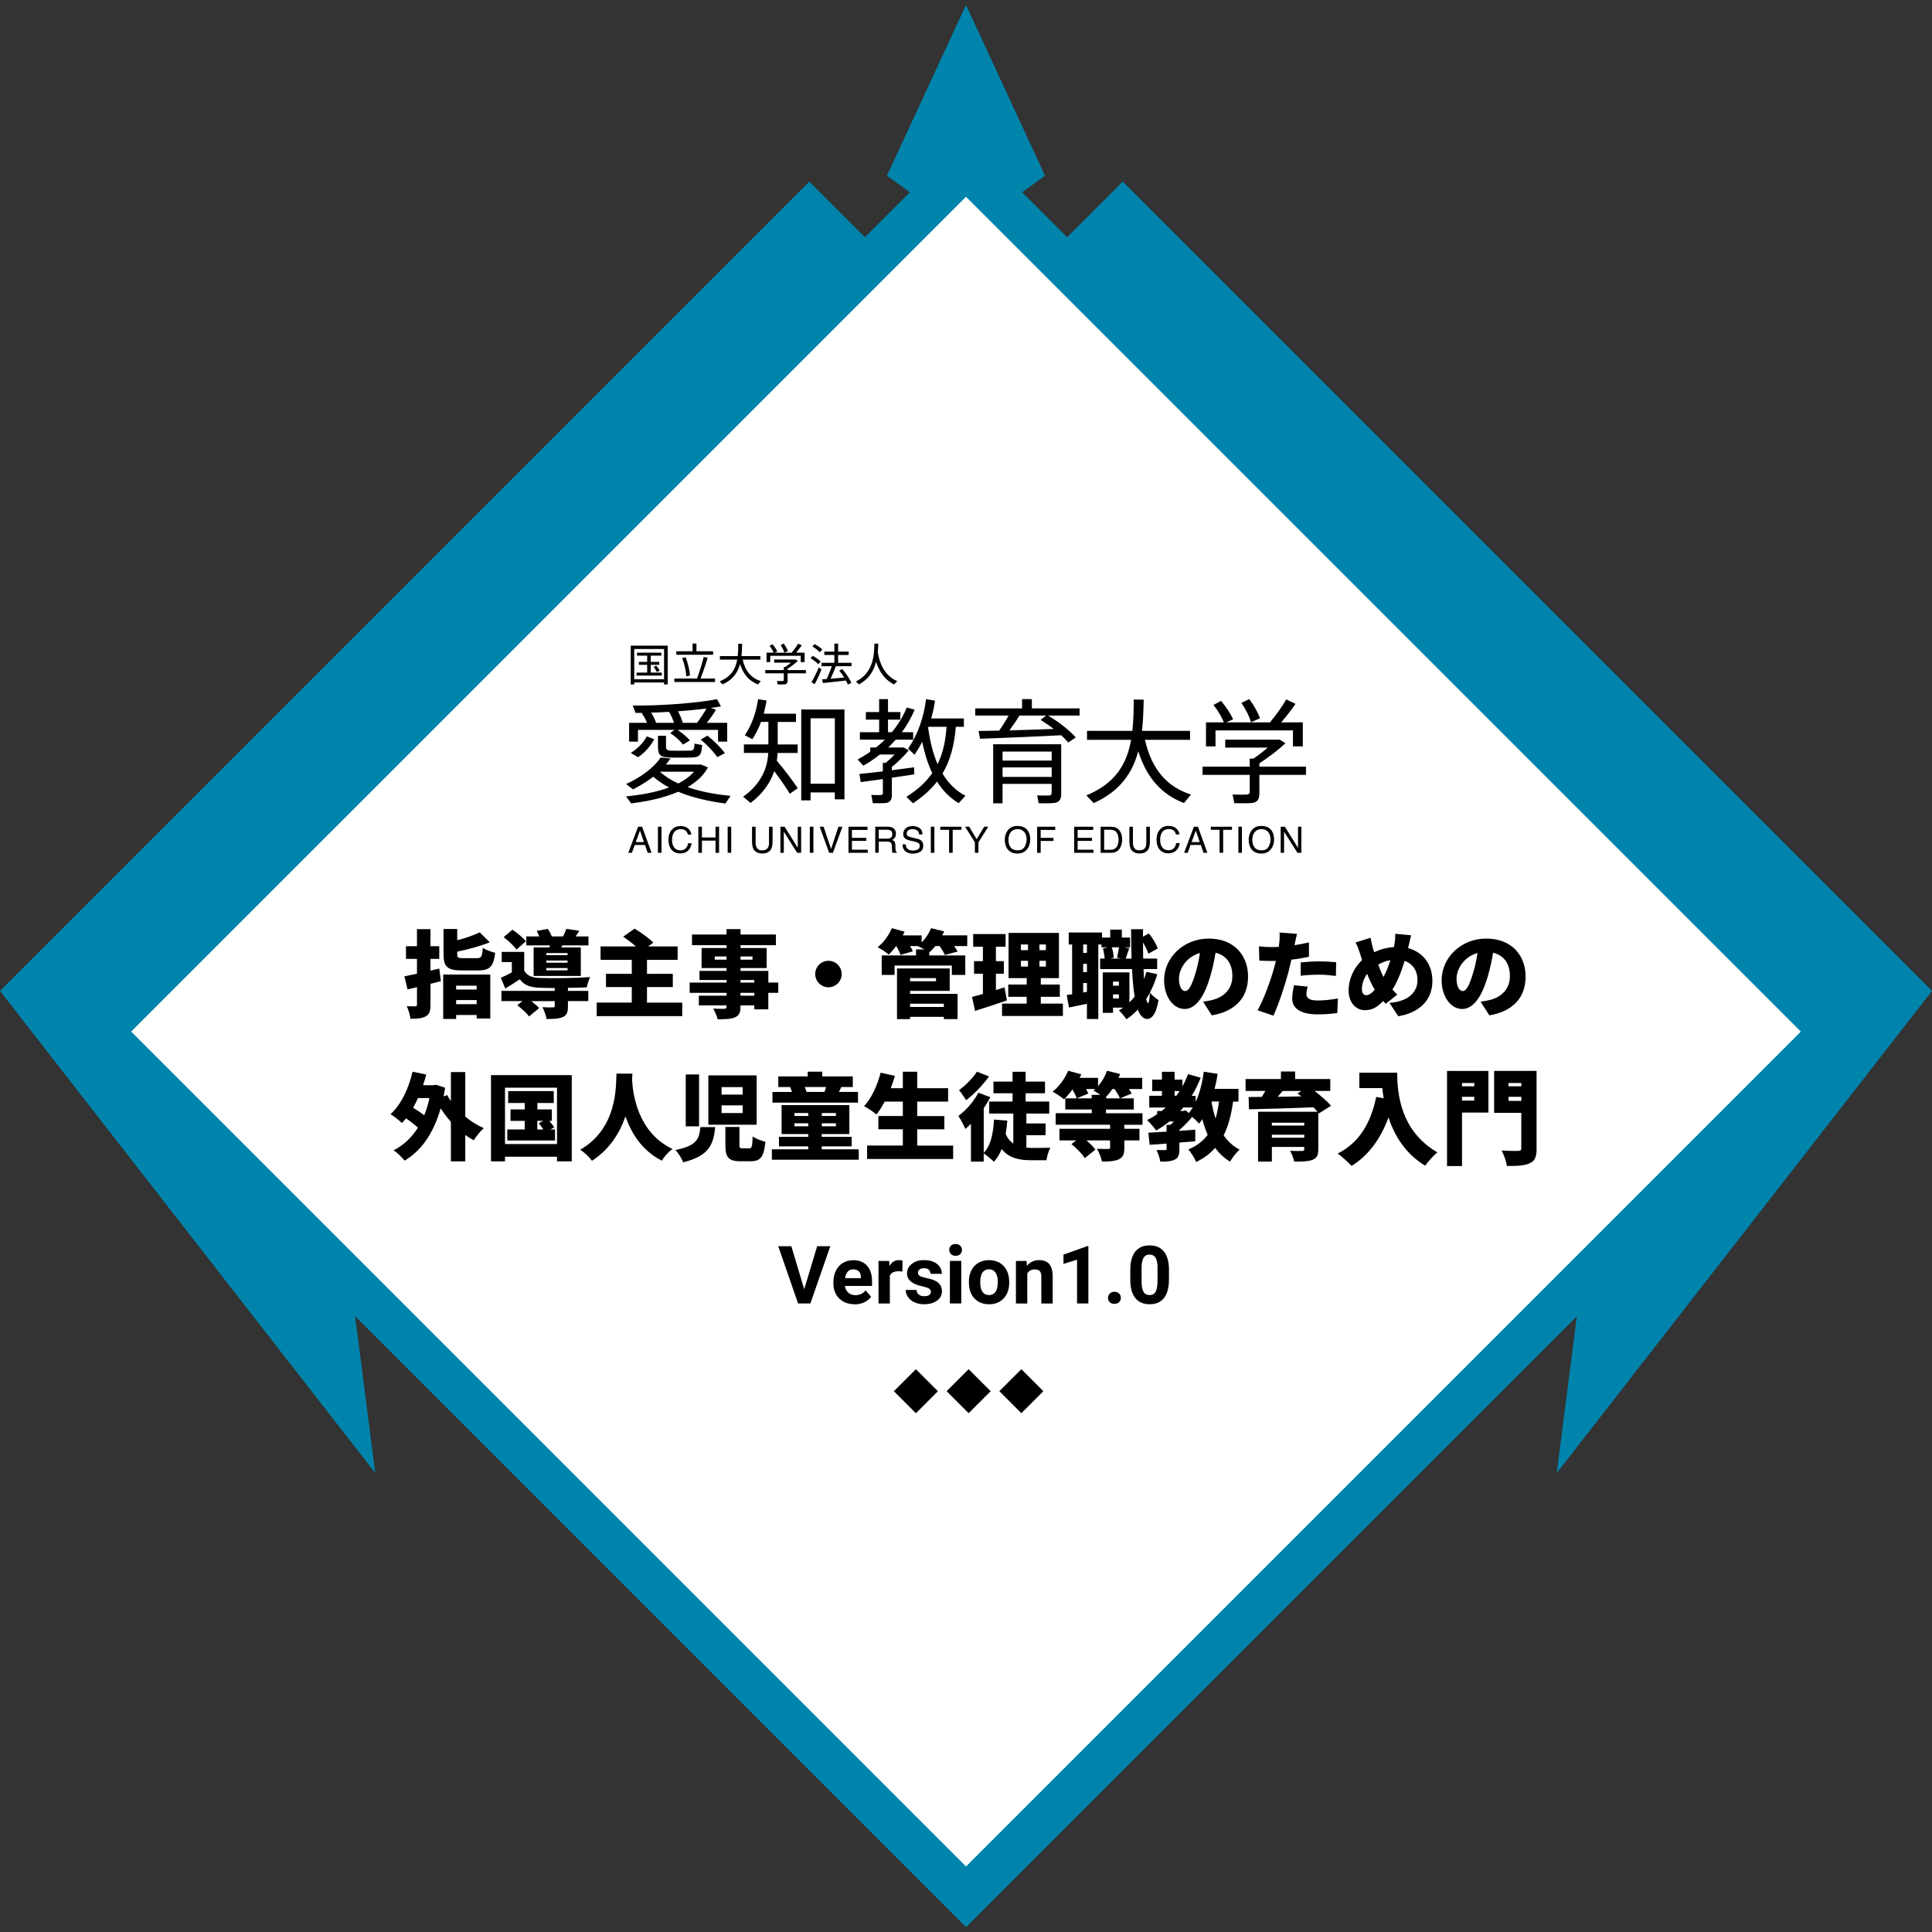 <?xml version="1.0" encoding="UTF-8"?><svg id="_レイヤー_1" xmlns="http://www.w3.org/2000/svg" xmlns:xlink="http://www.w3.org/1999/xlink" viewBox="0 0 512 512"><rect x="0" y="0" width="512" height="512" fill="#333333" stroke="none"/><defs><style>.cls-1{clip-path:url(#clippath);}.cls-2{fill:none;}.cls-2,.cls-3,.cls-4,.cls-5{stroke-width:0px;}.cls-3{fill:#000;}.cls-4{fill:#0084ac;}.cls-5{fill:#fff;}</style><clipPath id="clippath"><rect class="cls-2" x="165.9" y="170.55" width="180.19" height="55.65"/></clipPath></defs><g id="_背景"><polygon class="cls-4" points="428.95 262.6 412.55 390.37 512 262.6 297.53 48.13 256 89.65 428.95 262.6"/><polygon class="cls-4" points="83.05 262.6 99.45 390.37 0 262.6 214.47 48.13 256 89.65 83.05 262.6"/><polygon class="cls-4" points="256 1.31 276.95 46.57 256 61.65 235.05 46.57 256 1.31"/><rect class="cls-5" x="103.16" y="120.55" width="305.68" height="305.68" transform="translate(-118.33 261.09) rotate(-45)"/><path class="cls-4" d="M256,64.81l208.57,208.57-208.57,208.57L47.43,273.38l208.57-208.57M256,49.66l-7.58,7.58L39.85,265.81l-7.58,7.58,7.58,7.58,208.57,208.57,7.58,7.58,7.58-7.58,208.57-208.57,7.58-7.58-7.58-7.58L263.58,57.24l-7.58-7.58h0Z"/><rect class="cls-5" x="93.88" y="111.26" width="324.24" height="324.24" transform="translate(-118.33 261.09) rotate(-45)"/><path class="cls-4" d="M256,52.15l221.24,221.24-221.24,221.24L34.76,273.38,256,52.15M256,36.08l-8.04,8.04L26.73,265.35l-8.04,8.04,8.04,8.04,221.24,221.24,8.04,8.04,8.04-8.04,221.24-221.24,8.04-8.04-8.04-8.04L264.04,44.11l-8.04-8.04h0Z"/></g><g id="version"><g id="versionアウトライン"><path class="cls-3" d="M213.12,341.67l3.44-11.41h3.48l-5.28,15.17h-3.26l-5.26-15.17h3.47l3.42,11.41Z"/><path class="cls-3" d="M226.46,345.64c-1.65,0-3-.51-4.04-1.52-1.04-1.01-1.56-2.37-1.56-4.05v-.29c0-1.13.22-2.14.66-3.04.44-.89,1.06-1.58,1.86-2.06.8-.48,1.72-.72,2.75-.72,1.54,0,2.76.49,3.64,1.46s1.33,2.35,1.33,4.14v1.23h-7.18c.1.74.39,1.33.88,1.77.49.44,1.11.67,1.86.67,1.16,0,2.07-.42,2.72-1.26l1.48,1.66c-.45.64-1.06,1.14-1.83,1.5-.77.36-1.62.54-2.56.54ZM226.12,336.38c-.6,0-1.08.2-1.45.61-.37.41-.61.98-.71,1.74h4.19v-.24c-.01-.67-.19-1.19-.54-1.55s-.84-.55-1.48-.55Z"/><path class="cls-3" d="M239.14,336.98c-.41-.06-.77-.08-1.08-.08-1.14,0-1.89.39-2.24,1.16v7.38h-3.01v-11.28h2.84l.08,1.34c.6-1.04,1.44-1.55,2.51-1.55.33,0,.65.04.94.14l-.04,2.9Z"/><path class="cls-3" d="M246.7,342.32c0-.37-.18-.66-.55-.87-.37-.21-.95-.4-1.76-.57-2.68-.56-4.02-1.7-4.02-3.42,0-1,.42-1.84,1.25-2.51.83-.67,1.92-1.01,3.26-1.01,1.43,0,2.58.34,3.43,1.01s1.29,1.55,1.29,2.63h-3.01c0-.43-.14-.79-.42-1.07-.28-.28-.71-.42-1.3-.42-.51,0-.9.12-1.18.34-.28.23-.42.52-.42.88,0,.33.16.6.47.81.32.21.85.38,1.6.53.75.15,1.38.32,1.9.51,1.59.58,2.39,1.59,2.39,3.03,0,1.03-.44,1.86-1.32,2.5-.88.64-2.02.95-3.42.95-.94,0-1.78-.17-2.52-.5s-1.31-.8-1.72-1.39c-.42-.59-.62-1.22-.62-1.9h2.86c.03.54.23.95.59,1.23.37.29.86.43,1.48.43.58,0,1.01-.11,1.31-.33.29-.22.44-.51.44-.86Z"/><path class="cls-3" d="M251.55,331.24c0-.45.15-.82.45-1.12.3-.29.71-.44,1.24-.44s.92.15,1.23.44c.31.29.46.66.46,1.12s-.16.83-.46,1.13c-.31.29-.72.44-1.22.44s-.92-.15-1.22-.44-.46-.67-.46-1.13ZM254.75,345.43h-3.02v-11.28h3.02v11.28Z"/><path class="cls-3" d="M256.76,339.69c0-1.12.22-2.12.65-2.99.43-.88,1.05-1.55,1.86-2.03s1.75-.72,2.82-.72c1.52,0,2.76.47,3.73,1.4.96.93,1.5,2.2,1.61,3.79l.02.77c0,1.73-.48,3.12-1.45,4.16-.97,1.05-2.26,1.57-3.89,1.57s-2.92-.52-3.89-1.56-1.45-2.46-1.45-4.25v-.14ZM259.77,339.9c0,1.07.2,1.89.6,2.46.4.57.98.85,1.73.85s1.3-.28,1.71-.84c.41-.56.62-1.46.62-2.69,0-1.05-.21-1.86-.62-2.44-.41-.58-.99-.87-1.73-.87s-1.31.29-1.71.86c-.4.57-.6,1.46-.6,2.67Z"/><path class="cls-3" d="M272.07,334.16l.09,1.3c.81-1.01,1.89-1.51,3.24-1.51,1.2,0,2.08.35,2.67,1.05.58.7.88,1.75.9,3.15v7.29h-3.01v-7.21c0-.64-.14-1.1-.42-1.39-.28-.29-.74-.43-1.39-.43-.85,0-1.48.36-1.91,1.08v7.95h-3.01v-11.28h2.83Z"/><path class="cls-3" d="M288.44,345.43h-3.01v-11.61l-3.6,1.12v-2.45l6.28-2.25h.32v15.19Z"/><path class="cls-3" d="M293.65,343.95c0-.48.16-.87.48-1.17.32-.3.73-.45,1.21-.45s.9.15,1.22.45c.32.3.48.69.48,1.17s-.16.86-.48,1.15c-.32.29-.73.44-1.23.44s-.9-.15-1.22-.44c-.32-.29-.48-.68-.48-1.15Z"/><path class="cls-3" d="M309.78,339.16c0,2.1-.43,3.7-1.3,4.81-.87,1.11-2.14,1.67-3.81,1.67s-2.92-.54-3.79-1.64c-.88-1.09-1.32-2.65-1.34-4.69v-2.79c0-2.12.44-3.73,1.32-4.83s2.14-1.65,3.8-1.65,2.92.54,3.79,1.63c.88,1.09,1.32,2.65,1.34,4.68v2.79ZM306.77,336.09c0-1.26-.17-2.17-.52-2.75-.34-.57-.88-.86-1.61-.86s-1.23.27-1.57.82c-.34.55-.52,1.4-.54,2.56v3.69c0,1.24.17,2.16.5,2.76s.88.9,1.62.9,1.27-.29,1.59-.87c.33-.58.5-1.46.51-2.65v-3.61Z"/></g></g><g id="_コース"><rect class="cls-3" x="238.6" y="364.56" width="8.25" height="8.25" transform="translate(-189.61 279.62) rotate(-45)"/><rect class="cls-3" x="252.57" y="364.56" width="8.25" height="8.25" transform="translate(-185.51 289.49) rotate(-45)"/><rect class="cls-3" x="266.54" y="364.56" width="8.25" height="8.25" transform="translate(-181.42 299.37) rotate(-45)"/><path class="cls-3" d="M116.85,260.01c-.9.25-1.83.48-2.76.7v5.51c0,1.68-.28,2.56-1.23,3.11-.95.55-2.25.65-4.08.65-.1-.93-.55-2.41-.98-3.33.88.05,1.9.05,2.23.05.35-.02.48-.12.48-.48v-4.61l-2.51.6-.83-3.48c.95-.18,2.11-.43,3.33-.68v-3.93h-2.91v-3.36h2.91v-4.53h3.58v4.53h2.33v3.36h-2.33v3.11l2.33-.55.43,3.33ZM117.45,258.26h12.48v11.65h-3.61v-.93h-5.44v1.05h-3.43v-11.78ZM126.42,253.92c1.15,0,1.35-.38,1.53-2.73.78.55,2.3,1.1,3.28,1.3-.43,3.68-1.45,4.69-4.53,4.69h-4.33c-3.86,0-4.83-1.03-4.83-4.31v-6.67h3.63v2.98c2.23-.58,4.41-1.35,5.94-2.1l2.68,2.63c-2.58,1.05-5.74,1.9-8.62,2.48v.65c0,.98.23,1.08,1.6,1.08h3.66ZM120.88,261.21v1.03h5.44v-1.03h-5.44ZM126.32,266.12v-1.1h-5.44v1.1h5.44Z"/><path class="cls-3" d="M150.51,262.59h5.39v2.71h-5.39v1.4c0,1.55-.28,2.38-1.43,2.86-1.1.45-2.48.48-4.23.48-.15-.95-.65-2.25-1.1-3.13,1,.08,2.41.08,2.76.05.38,0,.5-.08.5-.35v-1.3h-6.21c.8.63,1.6,1.3,2.08,1.85l-2.66,2.2c-.6-.83-2.03-2.1-3.13-2.96l1.35-1.1h-5.56v-2.71h14.13v-.75c-1.53,0-2.93-.03-4.01-.08-2.48-.1-4.06-.63-5.26-2.23-1.18.8-2.41,1.55-3.83,2.43l-1.2-2.83c.9-.38,1.95-.88,2.93-1.43v-2.73h-2.68v-2.71h5.96v4.96c.73,1.35,2.05,1.88,4.08,1.95,3.13.13,9.72.05,13.38-.23-.3.65-.73,1.93-.88,2.73-1.33.05-3.13.1-4.99.12v.78ZM136.88,251.64c-.65-.95-2.16-2.33-3.41-3.28l2.33-1.98c1.25.85,2.83,2.13,3.56,3.08l-2.48,2.18ZM145.72,250.54h-6.26v-2.38h3.46c-.2-.5-.45-1.03-.68-1.48l2.96-.5c.38.58.78,1.33,1.03,1.98h2.98c.35-.65.68-1.43.88-2l3.43.5c-.35.58-.68,1.08-.98,1.5h3.41v2.38h-6.94l-.25.53h5.16v7.57h-12.5v-7.57h4.21l.1-.53ZM150.41,252.57h-5.64v.55h5.64v-.55ZM150.41,254.55h-5.64v.58h5.64v-.58ZM150.41,256.55h-5.64v.6h5.64v-.6Z"/><path class="cls-3" d="M180.8,265.7v3.58h-22.67v-3.58h9.3v-4.11h-6.84v-3.51h6.84v-3.71h-8.27v-3.56h9.35c-1.03-.9-2.28-1.85-3.36-2.58l3.03-2.13c1.6.98,3.83,2.53,4.96,3.71l-1.38,1h7.82v3.56h-8.12v3.71h6.84v3.51h-6.84v4.11h9.35Z"/><path class="cls-3" d="M206.24,263.12h-2.63v4.36h-3.71v-1.03h-3.66v.3c0,1.65-.38,2.35-1.45,2.86-1.08.45-2.46.5-4.61.5-.17-.83-.73-2.08-1.18-2.81,1.03.05,2.51.05,2.91.05.48-.02.63-.18.63-.6v-.3h-7.34v-2.58h7.34v-.75h-9.77v-2.73h9.77v-.68h-7.17v-2.41h7.17v-.75h-6.61v-5.31h6.61v-.75h-9.15v-2.83h9.15v-1.43h3.71v1.43h9.37v2.83h-9.37v.75h6.92v5.31h-6.92v.75h7.37v3.08h2.63v2.73ZM192.54,254.32v-.85h-3.13v.85h3.13ZM196.24,253.47v.85h3.18v-.85h-3.18ZM196.24,260.39h3.66v-.68h-3.66v.68ZM199.9,263.12h-3.66v.75h3.66v-.75Z"/><path class="cls-3" d="M223.06,258.13c0,1.93-1.58,3.51-3.51,3.51s-3.51-1.58-3.51-3.51,1.58-3.51,3.51-3.51,3.51,1.58,3.51,3.51Z"/><path class="cls-3" d="M256.31,250.72h-3.43c.35.53.7,1.03.9,1.45l-3.38.9c-.25-.6-.83-1.55-1.38-2.35h-1.15c-.53.65-1.05,1.2-1.58,1.68l-.03-.03v.83h9.55v5.16h-3.56v-2.48h-15.18v2.48h-3.41v-5.16h9.1v-1.6h2.2c-.63-.35-1.3-.68-1.8-.88h-1.98c.3.5.58,1,.73,1.4l-3.26.93c-.2-.6-.65-1.53-1.13-2.33h-.02c-.65.85-1.33,1.63-1.95,2.25-.7-.58-2.13-1.53-2.96-1.95,1.53-1.2,2.98-3.16,3.76-5.04l3.38.93c-.15.33-.3.65-.48.98h4.99v1.85c1.08-1.05,1.98-2.43,2.51-3.76l3.46.85c-.15.35-.33.7-.5,1.05h6.62v2.83ZM241.18,263.39h12.58v6.69h-3.63v-.6h-8.95v.6h-3.46v-13.43h13.96v5.94h-10.5v.8ZM241.18,259.21v.83h6.87v-.83h-6.87ZM241.18,266v.85h8.95v-.85h-8.95Z"/><path class="cls-3" d="M266.84,265.12c-2.83.98-5.94,1.98-8.44,2.78l-.8-3.71c.83-.2,1.8-.48,2.88-.78v-5.36h-2.35v-3.33h2.35v-3.83h-2.58v-3.36h8.59v3.36h-2.56v3.83h2.1v3.33h-2.1v4.33c.75-.25,1.53-.48,2.28-.73l.63,3.46ZM281.68,265.97v3.28h-16.13v-3.28h6.54v-1.8h-4.89v-3.26h4.89v-1.7h-4.81v-11.98h13.35v11.98h-4.81v1.7h5.04v3.26h-5.04v1.8h5.86ZM270.55,251.79h1.88v-1.5h-1.88v1.5ZM270.55,256.15h1.88v-1.53h-1.88v1.53ZM277.17,250.29h-1.7v1.5h1.7v-1.5ZM277.17,254.62h-1.7v1.53h1.7v-1.53Z"/><path class="cls-3" d="M306.69,258.16c-.5,1.75-1.15,3.38-1.95,4.89.53.73,1.78,1.68,2.28,2-.7,4.18-2.08,4.99-2.96,4.99-1.1-.03-1.93-.88-2.53-2.48-.93.98-1.93,1.83-3.01,2.56-.38-.6-1.4-1.8-2-2.36.4-.23.78-.48,1.13-.73h-2.68v1.38h-2.73v-10.72h7.07v7.97c.48-.5.95-1,1.38-1.55-.33-1.98-.55-4.44-.68-7.29h-8.47v-2.78h1.2c-.05-.8-.23-1.85-.45-2.68l1.25-.3h-1.63v-.75h-.85v19.74h-3.01v-4.03c-1.65.35-3.31.68-4.76.98l-.6-3.31c.43-.05.9-.12,1.43-.2v-13.18h-.9v-3.18h8.82v1.33h2.18v-2.1h3.08v2.1h2.18v2.61h-1.63l1.4.25c-.35,1-.68,1.98-.93,2.73h1.55c-.08-2.38-.1-4.99-.13-7.79h3.18l-.03,1.95,1.58-.83c.98,1.2,1.93,2.83,2.36,3.96l-2.48,1.4c-.28-.8-.83-1.93-1.45-2.96,0,1.48.03,2.91.05,4.26h3.71v2.78h-3.61c.03.95.08,1.83.12,2.66.25-.63.45-1.25.63-1.93l2.88.63ZM288.05,250.29h-1v2.23h1v-2.23ZM288.05,255.43h-1v2.18h1v-2.18ZM288.05,262.84v-2.33h-1v2.51l1-.18ZM294.64,251.04c.3.9.48,2,.5,2.76l-.9.23h2.83l-1.05-.23c.17-.8.4-1.9.53-2.76h-1.9ZM294.96,260.14v1.08h1.55v-1.08h-1.55ZM296.52,264.6v-1.08h-1.55v1.08h1.55ZM304.71,263.12c-.3.55-.63,1.08-.95,1.6.15.7.3,1.1.48,1.1.25,0,.4-.98.48-2.71Z"/><path class="cls-3" d="M321.13,269.06l-2.31-3.61c1.05-.12,1.73-.28,2.46-.45,3.18-.78,5.31-3.01,5.31-6.31s-1.58-5.54-4.46-6.21c-.33,2.03-.78,4.21-1.48,6.54-1.48,5.01-3.73,8.37-6.69,8.37-3.11,0-5.46-3.36-5.46-7.64,0-5.96,5.14-11.02,11.83-11.02s10.42,4.41,10.42,10.1c0,5.29-3.11,9.15-9.62,10.25ZM314.06,262.64c1,0,1.75-1.53,2.66-4.44.55-1.7.98-3.68,1.28-5.64-3.71,1-5.56,4.38-5.56,6.76,0,2.18.75,3.31,1.63,3.31Z"/><path class="cls-3" d="M343.16,250.06c-.03.12-.05.28-.1.43,1.28-.2,2.56-.45,3.83-.75v3.78c-1.43.35-3.03.63-4.66.8-.25,1.08-.5,2.15-.75,3.16-.9,3.48-2.58,8.57-4.01,11.68l-4.21-1.43c1.48-2.48,3.46-7.82,4.41-11.3.15-.58.33-1.18.45-1.78-.45.02-.88.02-1.28.02-1.28,0-2.25-.05-3.11-.1l-.1-3.78c1.35.15,2.15.2,3.23.2.68,0,1.33-.02,2.03-.05.05-.38.1-.7.12-1,.12-1.05.15-2.18.08-2.81l4.63.35c-.2.78-.45,2-.58,2.58ZM346.21,263.44c0,1.05.78,1.7,2.98,1.7,1.7,0,3.43-.2,5.36-.53l-.15,3.86c-1.43.18-3.13.35-5.24.35-4.38,0-6.71-1.58-6.71-4.13,0-1.28.28-2.63.48-3.58l3.61.35c-.18.65-.33,1.48-.33,1.98ZM349.67,254.77c1.4,0,2.91.08,4.43.23l-.08,3.63c-1.25-.15-2.81-.33-4.36-.33-1.8,0-3.36.08-4.96.28v-3.53c1.45-.15,3.33-.28,4.96-.28Z"/><path class="cls-3" d="M373.28,250.72c-.05.18-.1.38-.12.55,3.86,1,6.44,4.23,6.44,8.67,0,5.49-3.91,8.54-9.04,9.37l-2.33-3.53c5.66-.48,7.42-3.33,7.42-6.04,0-2.51-1.28-4.36-3.41-5.09-.83,2.73-1.85,5.44-3.23,7.59.43.48.85.95,1.28,1.35l-3.08,2.43c-.23-.28-.45-.5-.65-.75-1.75,1.83-3.06,2.43-4.91,2.43-2.18,0-4.26-1.85-4.26-5.26,0-2.88,1.35-5.94,3.58-8.02l-.6-1.88c-.3-.95-.6-1.73-1.13-2.78l3.98-1.25c.15.93.35,1.75.55,2.51.12.43.25.88.38,1.33,1.78-.83,3.48-1.25,5.26-1.38.05-.3.1-.58.15-.85.15-.85.23-2.05.2-2.66l4.21.4c-.23.73-.5,2.15-.68,2.86ZM362.08,263.74c.73,0,1.45-.55,2.25-1.45-.73-1.18-1.4-2.63-2.03-4.21-.9,1.23-1.38,2.71-1.38,4.03,0,.98.4,1.63,1.15,1.63ZM366.64,258.91c.75-1.38,1.35-2.96,1.83-4.46-1.23.2-2.3.65-3.23,1.18.45,1.23.93,2.38,1.4,3.28Z"/><path class="cls-3" d="M394.68,269.06l-2.31-3.61c1.05-.12,1.73-.28,2.46-.45,3.18-.78,5.31-3.01,5.31-6.31s-1.58-5.54-4.46-6.21c-.33,2.03-.78,4.21-1.48,6.54-1.48,5.01-3.73,8.37-6.69,8.37-3.11,0-5.46-3.36-5.46-7.64,0-5.96,5.14-11.02,11.83-11.02s10.42,4.41,10.42,10.1c0,5.29-3.11,9.15-9.62,10.25ZM387.62,262.64c1,0,1.75-1.53,2.66-4.44.55-1.7.98-3.68,1.28-5.64-3.71,1-5.56,4.38-5.56,6.76,0,2.18.75,3.31,1.63,3.31Z"/><path class="cls-3" d="M123.3,295.91c1.5,1.25,3.16,2.31,4.91,3.06-.88.75-2.05,2.23-2.66,3.21-.78-.43-1.53-.88-2.25-1.4v6.99h-3.81v-10.47c-.98-1.1-1.88-2.3-2.71-3.58-1.9,6.69-5.24,11.35-9.57,13.86-.6-.8-2-2.18-2.91-2.73,2.63-1.35,4.79-3.36,6.46-6.01-.85-.8-2.05-1.7-3.16-2.46-.35.43-.7.85-1.08,1.23-.65-.63-2.18-1.83-3.03-2.35,2.76-2.48,4.79-6.71,5.84-11.25l3.63.75c-.25.95-.53,1.9-.85,2.83h2.81l.63-.12,2.41.8c-.13.78-.25,1.53-.4,2.28l.95-.35c.28.55.6,1.08.98,1.6v-7.69h3.81v11.83ZM110.77,291c-.4.9-.83,1.75-1.3,2.56,1.03.63,2.1,1.33,2.96,2,.55-1.38,1.03-2.91,1.38-4.56h-3.03Z"/><path class="cls-3" d="M151.52,284.92v22.85h-3.91v-1.23h-13.78v1.23h-3.71v-22.85h21.4ZM147.61,303.18v-14.93h-13.78v14.93h13.78ZM147.09,299.32v2.93h-12.65v-2.93h4.61v-2.28h-3.76v-3.03h3.76v-1.7h-4.38v-3.16h12.08v3.16h-4.33v1.7h3.83v3.03h-.68c.5.6,1.03,1.25,1.3,1.73l-1,.55h1.23ZM142.4,299.32h1.6c-.38-.55-.83-1.15-1.23-1.65l1.2-.63h-1.58v2.28Z"/><path class="cls-3" d="M167.59,284.52c-.02.48-.05,1.03-.08,1.65.2,3.61,1.4,13.91,10.7,18.31-1.18.88-2.25,2.1-2.81,3.11-5.34-2.71-8.14-7.37-9.65-11.75-1.43,4.21-4.03,8.62-8.87,11.78-.65-.95-1.83-2.08-3.11-2.93,9.97-5.79,9.42-16.89,9.6-20.17h4.21Z"/><path class="cls-3" d="M189.54,298.7c-.45,4.48-1.53,7.62-8.49,9.32-.35-.98-1.3-2.48-2.05-3.26,5.81-1.13,6.29-3.06,6.61-6.06h3.93ZM185.26,284.74v13.75h-3.53v-13.75h3.53ZM200.52,284.99v13.08h-12.8v-13.08h12.8ZM191.22,290.08h5.59v-1.98h-5.59v1.98ZM191.22,294.96h5.59v-2.03h-5.59v2.03ZM195.96,298.65v4.74c0,.83.1.93.85.93h1.73c.7,0,.83-.4.93-3.16.73.6,2.36,1.18,3.36,1.43-.38,4.08-1.33,5.16-3.93,5.16h-2.66c-3.26,0-4.01-1.13-4.01-4.31v-4.79h3.73Z"/><path class="cls-3" d="M227.58,304.58v2.76h-23.03v-2.76h9.65v-.78h-7.77v-2.53h7.77v-.73h-7.07v-7.67h17.96v7.67h-7.32v.73h7.94v2.53h-7.94v.78h9.8ZM227.38,292.21h-22.67v-2.83h5.16c-.12-.45-.3-.9-.48-1.28l.15-.03h-3.28v-2.81h7.79v-1.25h3.86v1.25h8.09v2.81h-3.03c-.25.5-.45.93-.65,1.3h5.06v2.83ZM210.54,295.74h3.66v-.78h-3.66v.78ZM214.2,298.47v-.78h-3.66v.78h3.66ZM213.25,288.07c.2.43.38.9.48,1.3h4.76c.15-.43.33-.88.43-1.3h-5.66ZM221.52,294.96h-3.73v.78h3.73v-.78ZM221.52,297.69h-3.73v.78h3.73v-.78Z"/><path class="cls-3" d="M252.59,303.58v3.56h-22.8v-3.56h9.47v-4.31h-6.49v-3.51h6.49v-3.83h-4.81c-.7,1.3-1.43,2.48-2.18,3.41-.73-.63-2.35-1.7-3.28-2.2,1.93-2.05,3.53-5.49,4.38-8.87l3.78.85c-.3,1.1-.68,2.18-1.1,3.26h3.21v-4.36h3.81v4.36h8.19v3.56h-8.19v3.83h7.19v3.51h-7.19v4.31h9.52Z"/><path class="cls-3" d="M271.99,304.13c.48.05.95.08,1.45.08.93,0,3.71,0,4.91-.05-.45.78-.9,2.35-1.03,3.31h-4.18c-3.23,0-5.81-.65-7.69-2.96-.53,1.3-1.2,2.46-2.05,3.38-.53-.58-1.9-1.7-2.71-2.23v2.18h-3.38v-10.02c-.5.5-.98.95-1.48,1.35-.33-.78-1.28-2.63-1.85-3.43,2-1.48,4.08-3.81,5.29-6.16l3.18,1.18c-.5.98-1.1,1.95-1.75,2.93v11.8c1.88-1.9,2.53-5.14,2.71-8.79l3.53.28c-.08,1.25-.23,2.43-.43,3.56.53,1.15,1.2,1.95,2.03,2.53v-7.97h-6.39v-3.18h6.19v-2.2h-5.06v-3.08h5.06v-2.61h3.46v2.61h5.14v3.08h-5.14v2.2h6.26v3.18h-6.06v2.63h5.09v3.11h-5.09v3.31ZM262.1,285.29c-1.63,2.23-3.98,4.71-6.06,6.26-.45-.73-1.33-2-1.88-2.66,1.73-1.23,3.73-3.31,4.74-4.89l3.21,1.28Z"/><path class="cls-3" d="M297.96,298.07v1.08h4.01v3.06h-4.01v2c0,1.65-.35,2.53-1.55,3.06-1.18.5-2.61.55-4.38.55-.2-1.03-.8-2.48-1.3-3.38,1.03.05,2.53.05,2.93.05s.53-.08.53-.38v-1.9h-6.29c.95.8,1.88,1.7,2.38,2.46l-2.81,2.25c-.65-1.1-2.21-2.66-3.53-3.73l1.28-.98h-4.46v-3.06h13.43v-1.08h-14.43v-3.06h9.57v-.98h-7.02v-2.96h3.03c-.2-.63-.65-1.53-1.13-2.35-.73,1-1.5,1.9-2.23,2.61-.7-.6-2.18-1.58-3.03-2.03,1.68-1.3,3.26-3.46,4.13-5.54l3.48.95c-.15.3-.3.63-.45.93h4.89v2.18c1.03-1.15,1.88-2.63,2.38-4.06l3.48.88c-.12.33-.28.68-.43,1h6.26v2.96h-3.51c.3.43.55.85.73,1.2l-3.11,1.28c-.25-.65-.85-1.63-1.45-2.48h-.55c-.55.8-1.13,1.53-1.7,2.13v.35h7.37v2.96h-7.37v.98h9.67v3.06h-4.81ZM289.31,291.08v-.93h2.3c-.63-.45-1.35-.88-1.83-1.15.15-.13.3-.25.45-.4h-2.41c.23.43.45.85.58,1.2l-3.03,1.28h3.93Z"/><path class="cls-3" d="M326.78,291.91c-.48,3.53-1.25,6.49-2.5,8.97,1.1,1.58,2.48,2.88,4.23,3.78-.83.73-1.98,2.18-2.53,3.18-1.6-.95-2.88-2.18-3.96-3.63-1.33,1.5-2.98,2.73-5.01,3.73-.35-.85-1.4-2.56-2.08-3.33,2.23-.93,3.88-2.21,5.11-3.86-.55-1.28-1.03-2.68-1.43-4.16-.25.43-.53.8-.83,1.18-.38-.45-1.13-1.18-1.85-1.78-.95,1.18-2.18,2.43-3.38,3.46v.23c1.4-.1,2.83-.2,4.21-.3v3.08c-1.38.12-2.81.23-4.21.33v1.75c0,1.48-.25,2.31-1.25,2.78-1,.48-2.23.53-3.81.53-.12-.93-.58-2.23-1-3.08.83.02,1.93.02,2.23.02.33,0,.43-.08.43-.35v-1.38l-4.48.33-.35-3.21c1.38-.08,3.03-.18,4.83-.28v-1.8h1.05c.3-.28.6-.58.9-.9h-1.2c-1.1.9-2.28,1.7-3.51,2.41-.48-.73-1.7-2.13-2.41-2.78.93-.45,1.83-.98,2.68-1.55v-.85h1.18c.38-.3.75-.6,1.1-.93h-4.38v-3.11h3.36v-1.25h-2.58v-3.03h2.58v-2.08h3.36v2.08h2.08v1.78c.58-1.03,1.05-2.1,1.48-3.23l3.36.95c-.68,1.7-1.48,3.31-2.38,4.79h1.05v1.63c1.05-2.3,1.75-5.11,2.15-8.02l3.68.58c-.22,1.35-.5,2.68-.83,3.98h6.34v3.36h-1.43ZM311.27,290.38h.48c.3-.4.6-.83.88-1.25h-1.35v1.25ZM314.17,294.24l.9.73c.35-.45.7-.95,1.03-1.48h-2.51c-.28.33-.53.63-.8.93h.73l.65-.18ZM321.04,291.91c.28,1.58.63,3.11,1.1,4.51.4-1.35.7-2.86.9-4.51h-2Z"/><path class="cls-3" d="M349.51,295.09l-.15-.2v9.67c0,1.63-.4,2.38-1.58,2.83-1.18.43-2.76.45-4.81.45-.17-.88-.65-2.08-1.08-2.88,1.08.08,2.78.08,3.16.05.45,0,.6-.13.6-.48v-.58h-8.59v3.88h-3.66v-13.2h15.76c-.3-.38-.68-.75-1.08-1.18-6.19.25-12.7.43-17.09.53l-.1-3.26,3.51-.03c.33-.53.63-1.05.93-1.58h-5.24v-3.16h9.37v-1.98h3.76v1.98h9.32v3.16h-4.16c1.63,1.28,3.38,2.76,4.36,3.93l-3.23,2.03ZM337.05,297.54v.75h8.59v-.75h-8.59ZM345.65,301.5v-.78h-8.59v.78h8.59ZM339.91,289.13c-.43.53-.88,1.03-1.3,1.53,2-.03,4.13-.05,6.26-.1-.35-.28-.7-.55-1.03-.8l1.05-.63h-4.99Z"/><path class="cls-3" d="M370.28,284.27c0,5.43.8,15.39,10.64,21.12-.91.72-2.54,2.51-3.23,3.53-5.24-3.14-8.16-8-9.73-12.79-2.1,5.76-5.35,10.12-9.79,12.85-.74-.85-2.62-2.54-3.67-3.28,5.57-2.76,8.8-8,10.2-15l1.99.36c-.17-.94-.28-1.85-.36-2.7h-6.09v-4.08h10.04Z"/><path class="cls-3" d="M394.45,294.84h-7v14.17h-3.97v-25.2h10.97v11.03ZM387.45,287v.88h3.25v-.88h-3.25ZM390.7,291.66v-.99h-3.25v.99h3.25ZM407.22,304.32c0,2.21-.44,3.31-1.79,3.94-1.35.66-3.28.74-6.07.74-.17-1.13-.83-3.03-1.41-4.11,1.65.14,3.8.11,4.41.11s.8-.19.8-.74v-9.35h-7.2v-11.11h11.25v20.51ZM399.77,287v.88h3.39v-.88h-3.39ZM403.17,291.75v-1.08h-3.39v1.08h3.39Z"/></g><g class="cls-1"><path class="cls-3" d="M190.1,200.64c-1.05-1.47-2.53-3.06-4.39-4.65l1.77-1.05c1.98,1.62,3.52,3.15,4.63,4.65l-2.01,1.05ZM184.72,191.56c.96-1.29,1.89-2.67,2.5-3.78-2.28.27-4.9.51-7.55.72.6,1.08,1.02,2.19,1.26,3.06h3.79ZM173.87,191.56h4.75c-.3-.93-.75-1.98-1.32-2.91-1.62.09-3.21.18-4.75.21.6.93,1.05,1.89,1.32,2.7ZM170.08,189.01l.27-.09h-1.92l-.75-1.95c6.73.12,17.1-.63,22.33-1.68l1.05,1.92c-.81.12-1.71.27-2.67.39l1.35.51c-.6.99-1.47,2.25-2.43,3.45h5.41v4.98h-2.43v-3.12h-10.73c1.35.93,2.46,1.86,3.28,2.79l-1.83,1.11c-.78-1.02-1.92-2.04-3.4-3.06l1.14-.84h-9.68v3.12h-2.35v-4.98h4.78c-.36-.81-.84-1.74-1.41-2.55ZM182.73,200.76c-1.41.03-3.7.03-4.96,0-2.8-.06-3.4-.6-3.4-2.94v-2.82h2.13v2.82c0,.87.27,1.08,1.5,1.11,1.14.03,3.28.03,4.54,0,1.32-.03,1.44-.15,1.5-1.86l2.04.36c-.24,2.94-.66,3.3-3.37,3.33ZM169.09,200.67l-1.93-1.14c1.8-1.08,3.49-2.88,4.24-4.38l1.98.75c-.84,1.65-2.49,3.6-4.3,4.77ZM183.91,204.51h-9.02c1.29,1.2,2.95,2.25,4.87,3.12,1.71-.87,3.13-1.92,4.15-3.12ZM176.45,202.62h9.35l1.8.75c-1.11,2.13-3,3.84-5.38,5.22,3.42,1.2,7.39,1.95,11.39,2.31l-1.35,2.04c-4.42-.57-8.77-1.56-12.53-3.12-3.52,1.53-7.84,2.52-12.47,3.09l-1.35-1.86c4.3-.42,8.21-1.17,11.39-2.37-1.56-.84-2.97-1.77-4.18-2.85-1.62,1.26-3.45,2.4-5.38,3.36l-1.83-1.41c3.85-1.74,7.33-4.26,9.17-7.05l2.59.27c-.36.57-.78,1.11-1.2,1.62Z"/><path class="cls-3" d="M211.41,208.89l-2.1,1.47c-1.11-1.83-2.49-3.81-4.12-6-1.02,3.03-2.97,5.91-6.28,8.43l-1.98-1.65c4.69-3.36,6.43-7.38,6.67-11.61h-6.46v-2.25h6.49v-5.97h-1.95c-.6,1.62-1.35,3.15-2.31,4.59l-1.98-1.05c1.89-2.85,3-6.06,3.51-9.56l2.25.36c-.21,1.2-.45,2.34-.75,3.48h8.54v2.19h-4.84v5.97h5.29v2.25h-5.32c-.03.66-.09,1.35-.21,2.04,2.31,2.76,4.12,5.19,5.56,7.32ZM214.81,210v2.1h-2.47v-24.08h11.45v23.81h-2.56v-1.83h-6.43ZM221.24,207.69v-17.33h-6.43v17.33h6.43Z"/><path class="cls-3" d="M255.83,210.9l-1.77,1.95c-2.28-1.38-4.21-3.27-5.74-5.73-1.68,2.19-3.79,4.05-6.37,5.76l-1.74-1.71c2.92-1.86,5.2-3.87,6.85-6.3-1.14-2.34-2.01-5.1-2.67-8.28-.6,1.2-1.29,2.34-2.04,3.42l-1.68-1.62c2.61-3.87,4.12-8.21,4.75-13.1l2.37.39c-.24,1.62-.57,3.18-1.02,4.71h8.66v2.22h-2.13c-.39,4.98-1.53,9.02-3.52,12.38,1.56,2.64,3.58,4.59,6.07,5.91ZM248.47,202.5c1.35-2.73,2.11-5.94,2.37-9.89h-4.78l-.09.24c.51,3.78,1.35,6.99,2.49,9.66ZM233.96,204.42v-2.25h.75c.81-.66,1.65-1.44,2.35-2.22h-3.88c-1.35,1.08-2.82,2.07-4.39,2.97l-1.5-1.65c1.17-.63,2.28-1.32,3.34-2.04v-1.14h1.53c.84-.66,1.62-1.35,2.35-2.07h-6.64v-1.98h5.11v-3.33h-3.52v-2.01h3.52v-3.42h2.35v3.42h3.27v2.01h-3.27v3.33h1.02c1.65-1.98,2.98-4.14,3.94-6.54l2.1.57c-.9,2.16-2.04,4.14-3.39,5.97h3v1.98h-4.63c-.63.72-1.29,1.41-1.98,2.07h4.09l1.35.75c-1.14,1.41-2.79,3.06-4.48,4.41v.87c2.13-.27,4.21-.54,5.89-.78l.06,1.86c-1.68.27-3.82.6-5.95.9v4.56c0,1.2-.39,1.95-1.47,2.13-.66.09-2.38.09-3.58.06l-.39-2.19c.87.06,2.16.06,2.52.03.42-.03.54-.18.54-.54v-3.69c-2.22.3-4.33.6-5.86.81l-.36-2.16c1.56-.15,3.82-.42,6.22-.69Z"/><path class="cls-3" d="M264.79,193.62c.96-1.35,1.86-2.79,2.49-3.99h-8.83v-1.89h12.41v-2.46h2.59v2.46h12.65v1.89h-8.35c3.12,1.89,5.59,3.84,7.33,5.79l-1.98,1.35c-.54-.63-1.17-1.29-1.86-1.92-6.22.33-16.11.75-21.52.93l-.39-2.07c1.47,0,3.36-.06,5.47-.09ZM279.25,193.17c-1.05-.81-2.23-1.59-3.48-2.4l1.47-1.14h-7.09c-.69,1.17-1.62,2.55-2.64,3.93,3.94-.12,8.27-.24,11.75-.39ZM278.71,201.57v-2.4h-13.02v2.4h13.02ZM265.69,207.72v5.16h-2.49v-15.65h18.03v13.14c0,1.41-.42,2.19-1.71,2.4-.81.12-2.82.15-4.27.09l-.39-2.07c1.08.06,2.67.03,3.12.03.57-.03.72-.3.72-.78v-2.31h-13.02ZM278.71,205.89v-2.52h-13.02v2.52h13.02Z"/><path class="cls-3" d="M315.62,210.57l-1.86,2.25c-5.89-2.28-9.86-6.63-12.11-13.74-1.53,5.73-4.81,10.62-11.81,13.74l-1.95-2.04c7.82-3.18,10.76-8.49,11.87-14.72h-11.69v-2.37h12.02c.3-2.67.36-5.46.36-8.3l2.64.03c-.06,2.82-.15,5.61-.45,8.27h12.74v2.37h-11.96c1.83,7.95,5.86,12.44,12.2,14.51Z"/><path class="cls-3" d="M331.07,185.26c1.35,1.86,2.28,3.54,2.85,5.1l-2.4,1.02c-.45-1.59-1.32-3.3-2.53-5.1l2.08-1.02ZM324.34,191.44c-.6-1.47-1.5-3.03-2.76-4.62l2.01-1.08c1.47,1.77,2.52,3.36,3.19,4.89l-1.83.81h11.84l-.18-.09c1.72-2.04,3.37-4.38,4.24-6l2.46,1.17c-.93,1.41-2.31,3.21-3.79,4.92h5.74v6.36h-2.61v-4.23h-20.53v4.23h-2.52v-6.36h4.75ZM331.19,203.16v-2.13h.99c1.29-.87,2.64-1.92,3.79-2.91h-11.27v-2.1h14.43l1.53.93c-1.75,1.68-4.39,3.69-6.91,5.34v.87h12.35v2.19h-12.35v4.95c0,1.44-.48,2.28-1.84,2.49-.87.12-3.21.09-4.81.06l-.45-2.31c1.29.09,3.25.06,3.79.03.57-.06.75-.3.75-.75v-4.47h-12.5v-2.19h12.5Z"/><path class="cls-3" d="M168.08,180.87v.52h-.93v-10.29h9.8v10.29h-.97v-.52h-7.9ZM175.98,180v-8.01h-7.9v8.01h7.9ZM173.89,176.37c.43.48.73.93.95,1.36l-.78.35c-.18-.42-.47-.87-.84-1.34l.67-.36ZM171.51,178.25v-2.07h-2.2v-.78h2.2v-1.65h-2.69v-.79h6.44v.79h-2.8v1.65h2.24v.78h-2.24v2.07h2.93v.79h-6.69v-.79h2.82Z"/><path class="cls-3" d="M183.54,172.59v-2.04h1.02v2.04h4.42v.93h-9.75v-.93h4.32ZM181.7,174.16c.63,1.65,1.05,3.52,1.16,4.83-.04.01-.92.24-.97.25-.09-1.34-.49-3.24-1.1-4.82l.91-.26ZM184.71,179.81c.74-1.98,1.43-4.23,1.78-5.72l1.04.24c-.44,1.53-1.14,3.59-1.88,5.48h3.84v.93h-10.78v-.93h6Z"/><path class="cls-3" d="M201.61,180.5l-.73.88c-2.32-.9-3.87-2.6-4.76-5.4-.6,2.25-1.89,4.17-4.64,5.4l-.77-.8c3.07-1.25,4.23-3.33,4.66-5.78h-4.59v-.93h4.72c.12-1.05.14-2.14.14-3.26h1.04c-.03,1.12-.06,2.21-.18,3.26h5.01v.93h-4.7c.72,3.12,2.3,4.89,4.79,5.7Z"/><path class="cls-3" d="M207.68,170.55c.53.73.9,1.39,1.12,2l-.94.4c-.18-.63-.52-1.3-.99-2l.81-.4ZM205.03,172.98c-.24-.58-.59-1.19-1.09-1.82l.79-.43c.58.7.99,1.32,1.25,1.92l-.72.32h4.65l-.07-.04c.67-.8,1.32-1.72,1.66-2.36l.97.46c-.37.55-.91,1.26-1.49,1.93h2.25v2.5h-1.03v-1.66h-8.07v1.66h-.99v-2.5h1.87ZM207.72,177.59v-.84h.39c.51-.34,1.04-.76,1.49-1.14h-4.43v-.83h5.67l.6.36c-.68.66-1.72,1.45-2.72,2.1v.34h4.85v.86h-4.85v1.94c0,.56-.19.9-.72.98-.34.05-1.26.03-1.89.02l-.18-.91c.51.03,1.27.02,1.49.01.22-.02.29-.12.29-.3v-1.75h-4.91v-.86h4.91Z"/><path class="cls-3" d="M217.25,172.84c-.46-.51-1.12-1.01-1.94-1.5l.55-.66c.86.48,1.56.96,2.07,1.47l-.68.68ZM216.83,176.02c-.47-.53-1.17-1.06-2.02-1.57l.55-.65c.91.51,1.63,1.01,2.14,1.53l-.67.68ZM218.08,181.02l-.21-.99c.34-.02.74-.05,1.2-.08.54-1.15,1.05-2.43,1.38-3.4h-2.74v-.9h3.41v-2.08h-2.67v-.88h2.67v-2.13h.99v2.13h2.8v.88h-2.8v2.08h3.55v.9h-4.13c-.37.96-.87,2.18-1.43,3.32,1.19-.1,2.52-.21,3.63-.32-.38-.59-.83-1.22-1.33-1.84l.81-.41c1.11,1.32,1.91,2.54,2.42,3.65l-.93.46c-.14-.34-.31-.69-.51-1.06-1.87.22-4.57.52-6.12.67ZM215.89,181.33l-.85-.55c.57-.9,1.44-2.64,1.94-3.91l.72.54c-.47,1.26-1.27,2.98-1.81,3.92Z"/><path class="cls-3" d="M232.62,172.87c.69,3.95,2.37,6.41,5.16,7.63l-.84.89c-2.27-1.14-3.83-3.11-4.77-5.98-.6,2.29-1.86,4.56-4.56,5.96l-.78-.77c4.62-2.26,4.84-6.99,4.89-10.03h1.04c-.02.71-.06,1.47-.14,2.29Z"/><path class="cls-3" d="M169.6,220.11l1.05,3.05h-2.16l1.12-3.05ZM167.46,226l.75-2.07h2.73l.7,2.07h1.03l-2.51-6.91h-1.06l-2.6,6.91h.96Z"/><path class="cls-3" d="M174.36,226v-6.91h.95v6.91h-.95Z"/><path class="cls-3" d="M177.96,219.96c-.54.65-.81,1.49-.81,2.51,0,1.34.36,2.34,1.08,2.98.54.49,1.22.73,2.02.73.93,0,1.67-.3,2.22-.89.46-.49.73-1.11.81-1.83h-.91c-.09.45-.23.82-.43,1.1-.36.53-.89.8-1.58.8-.75,0-1.31-.25-1.69-.75-.38-.51-.57-1.16-.57-1.97,0-.99.21-1.72.63-2.2.42-.48.97-.71,1.65-.71.56,0,.99.13,1.3.39.31.26.52.61.62,1.06h.91c-.05-.59-.32-1.11-.8-1.57-.48-.46-1.16-.69-2.04-.69-1.03,0-1.83.35-2.41,1.06Z"/><path class="cls-3" d="M185.07,226v-6.91h.95v2.85h3.6v-2.85h.94v6.91h-.94v-3.23h-3.6v3.23h-.95Z"/><path class="cls-3" d="M193.78,226v-6.91h-.94v6.91h.94Z"/><path class="cls-3" d="M199.3,222.97c0,.85.12,1.5.34,1.96.42.84,1.21,1.25,2.38,1.25s1.96-.42,2.38-1.25c.23-.46.34-1.11.34-1.96v-3.88h-.95v4.27c0,.5-.07.89-.23,1.19-.29.55-.82.81-1.62.81-.66,0-1.13-.25-1.41-.75-.19-.33-.28-.75-.28-1.25v-4.27h-.95v3.88Z"/><path class="cls-3" d="M206.82,226v-6.91h1.11l3.49,5.6v-5.6h.89v6.91h-1.05l-3.54-5.59v5.59h-.9Z"/><path class="cls-3" d="M215.56,226v-6.91h-.95v6.91h.95Z"/><path class="cls-3" d="M217.22,219.09h1.04l1.98,5.89,1.96-5.89h1.05l-2.52,6.91h-.99l-2.52-6.91Z"/><path class="cls-3" d="M229.97,226v-.82h-4.2v-2.34h3.82v-.8h-3.82v-2.1h4.13v-.85h-5.04v6.91h5.11Z"/><path class="cls-3" d="M232.87,219.89h2.29c.32,0,.58.05.77.14.36.18.54.51.54,1.01,0,.46-.13.77-.39.95-.25.18-.6.26-1.04.26h-2.17v-2.36ZM232.87,226v-2.97h2.13c.38,0,.66.04.84.13.31.15.48.45.5.91l.05,1.15c.01.27.03.45.05.55.02.09.05.17.08.23h1.15v-.16c-.14-.06-.25-.2-.3-.42-.04-.13-.06-.33-.06-.59l-.03-.93c-.02-.4-.09-.69-.23-.87-.14-.18-.34-.32-.61-.43.31-.16.54-.37.72-.64.17-.26.26-.6.26-1.02,0-.79-.32-1.34-.97-1.63-.34-.16-.78-.23-1.3-.23h-3.2v6.91h.93Z"/><path class="cls-3" d="M239.14,223.76h.88c.02.39.12.71.28.96.31.46.86.69,1.64.69.35,0,.67-.05.96-.15.56-.19.84-.55.84-1.05,0-.38-.12-.65-.35-.8-.24-.16-.61-.29-1.12-.41l-.94-.21c-.61-.14-1.04-.29-1.3-.45-.44-.29-.66-.72-.66-1.29,0-.62.22-1.13.65-1.53.43-.4,1.04-.6,1.83-.6.73,0,1.34.18,1.85.53.51.35.76.91.76,1.68h-.88c-.05-.37-.15-.65-.3-.85-.29-.36-.77-.54-1.45-.54-.55,0-.95.12-1.19.35-.24.23-.36.5-.36.81,0,.34.14.59.43.74.18.1.6.22,1.26.38l.97.22c.47.11.83.25,1.08.44.44.32.66.79.66,1.41,0,.77-.28,1.31-.83,1.64-.56.33-1.21.49-1.94.49-.86,0-1.53-.22-2.02-.66-.48-.44-.72-1.03-.71-1.78Z"/><path class="cls-3" d="M246.67,226v-6.91h.95v6.91h-.95Z"/><path class="cls-3" d="M249.19,219.09h5.61v.82h-2.33v6.09h-.95v-6.09h-2.33v-.82Z"/><path class="cls-3" d="M258.36,226h.94v-2.79l2.61-4.13h-1.09l-1.99,3.32-1.99-3.32h-1.09l2.61,4.13v2.79Z"/><path class="cls-3" d="M267.83,224.57c-.39-.53-.58-1.17-.58-1.94,0-.96.22-1.68.67-2.17.45-.49,1.04-.74,1.75-.74s1.32.25,1.75.74c.43.49.64,1.15.64,1.96,0,.77-.19,1.45-.55,2.04-.37.59-.97.89-1.79.89-.87,0-1.5-.26-1.89-.79ZM266.98,220.18c-.47.67-.7,1.46-.7,2.4,0,1.03.27,1.89.82,2.57.61.7,1.44,1.05,2.5,1.05,1.14,0,2.02-.4,2.63-1.21.53-.68.79-1.54.79-2.57,0-.95-.23-1.74-.69-2.35-.58-.79-1.49-1.18-2.71-1.18s-2.05.43-2.64,1.28Z"/><path class="cls-3" d="M274.85,226v-6.91h4.8v.85h-3.86v2.1h3.39v.82h-3.39v3.15h-.94Z"/><path class="cls-3" d="M289.78,226v-.82h-4.2v-2.34h3.82v-.8h-3.82v-2.1h4.13v-.85h-5.04v6.91h5.11Z"/><path class="cls-3" d="M292.62,219.89h1.66c.76,0,1.3.24,1.64.71.34.47.51,1.14.51,2,0,.22-.02.46-.07.72-.08.43-.21.79-.4,1.07-.23.35-.53.58-.9.71-.2.07-.46.1-.78.1h-1.67v-5.31ZM294.47,226c1.18,0,2.02-.53,2.51-1.57.28-.59.41-1.26.41-1.99,0-.95-.23-1.73-.7-2.34-.52-.68-1.26-1.01-2.21-1.01h-2.8v6.91h2.79Z"/><path class="cls-3" d="M299.29,219.09h.95v4.27c0,.5.1.92.28,1.25.28.5.75.75,1.41.75.79,0,1.33-.27,1.62-.81.15-.3.23-.69.23-1.19v-4.27h.95v3.88c0,.85-.11,1.5-.34,1.96-.42.84-1.21,1.25-2.38,1.25s-1.96-.42-2.37-1.25c-.23-.46-.34-1.11-.34-1.96v-3.88Z"/><path class="cls-3" d="M309.72,218.89c.88,0,1.55.23,2.04.69.48.46.75.99.8,1.57h-.91c-.11-.44-.31-.8-.62-1.06-.31-.26-.74-.39-1.3-.39-.68,0-1.23.24-1.65.71-.42.48-.63,1.21-.63,2.2,0,.81.19,1.47.57,1.97.38.5.94.75,1.69.75.69,0,1.22-.27,1.58-.8.19-.28.33-.65.43-1.1h.91c-.08.73-.35,1.34-.81,1.83-.55.59-1.29.89-2.22.89-.8,0-1.48-.25-2.02-.73-.72-.64-1.08-1.64-1.08-2.98,0-1.02.27-1.86.81-2.51.58-.71,1.39-1.06,2.42-1.06Z"/><path class="cls-3" d="M316.9,220.11l1.05,3.05h-2.17l1.12-3.05ZM314.76,226l.75-2.07h2.73l.7,2.07h1.03l-2.51-6.91h-1.06l-2.6,6.91h.96Z"/><path class="cls-3" d="M320.87,219.09h5.61v.82h-2.33v6.09h-.95v-6.09h-2.33v-.82Z"/><path class="cls-3" d="M329.12,226v-6.91h-.94v6.91h.94Z"/><path class="cls-3" d="M332.46,224.57c-.39-.53-.58-1.17-.58-1.94,0-.96.22-1.68.68-2.17.45-.49,1.03-.74,1.75-.74s1.32.25,1.75.74c.43.49.64,1.15.64,1.96,0,.77-.18,1.45-.55,2.04-.37.59-.97.89-1.79.89-.87,0-1.5-.26-1.89-.79ZM331.61,220.18c-.47.67-.7,1.46-.7,2.4,0,1.03.27,1.89.81,2.57.61.7,1.44,1.05,2.51,1.05,1.14,0,2.01-.4,2.63-1.21.53-.68.79-1.54.79-2.57,0-.95-.23-1.74-.69-2.35-.59-.79-1.49-1.18-2.71-1.18s-2.05.43-2.64,1.28Z"/><path class="cls-3" d="M340.29,226v-5.59l3.54,5.59h1.05v-6.91h-.89v5.6l-3.49-5.6h-1.1v6.91h.9Z"/></g></svg>